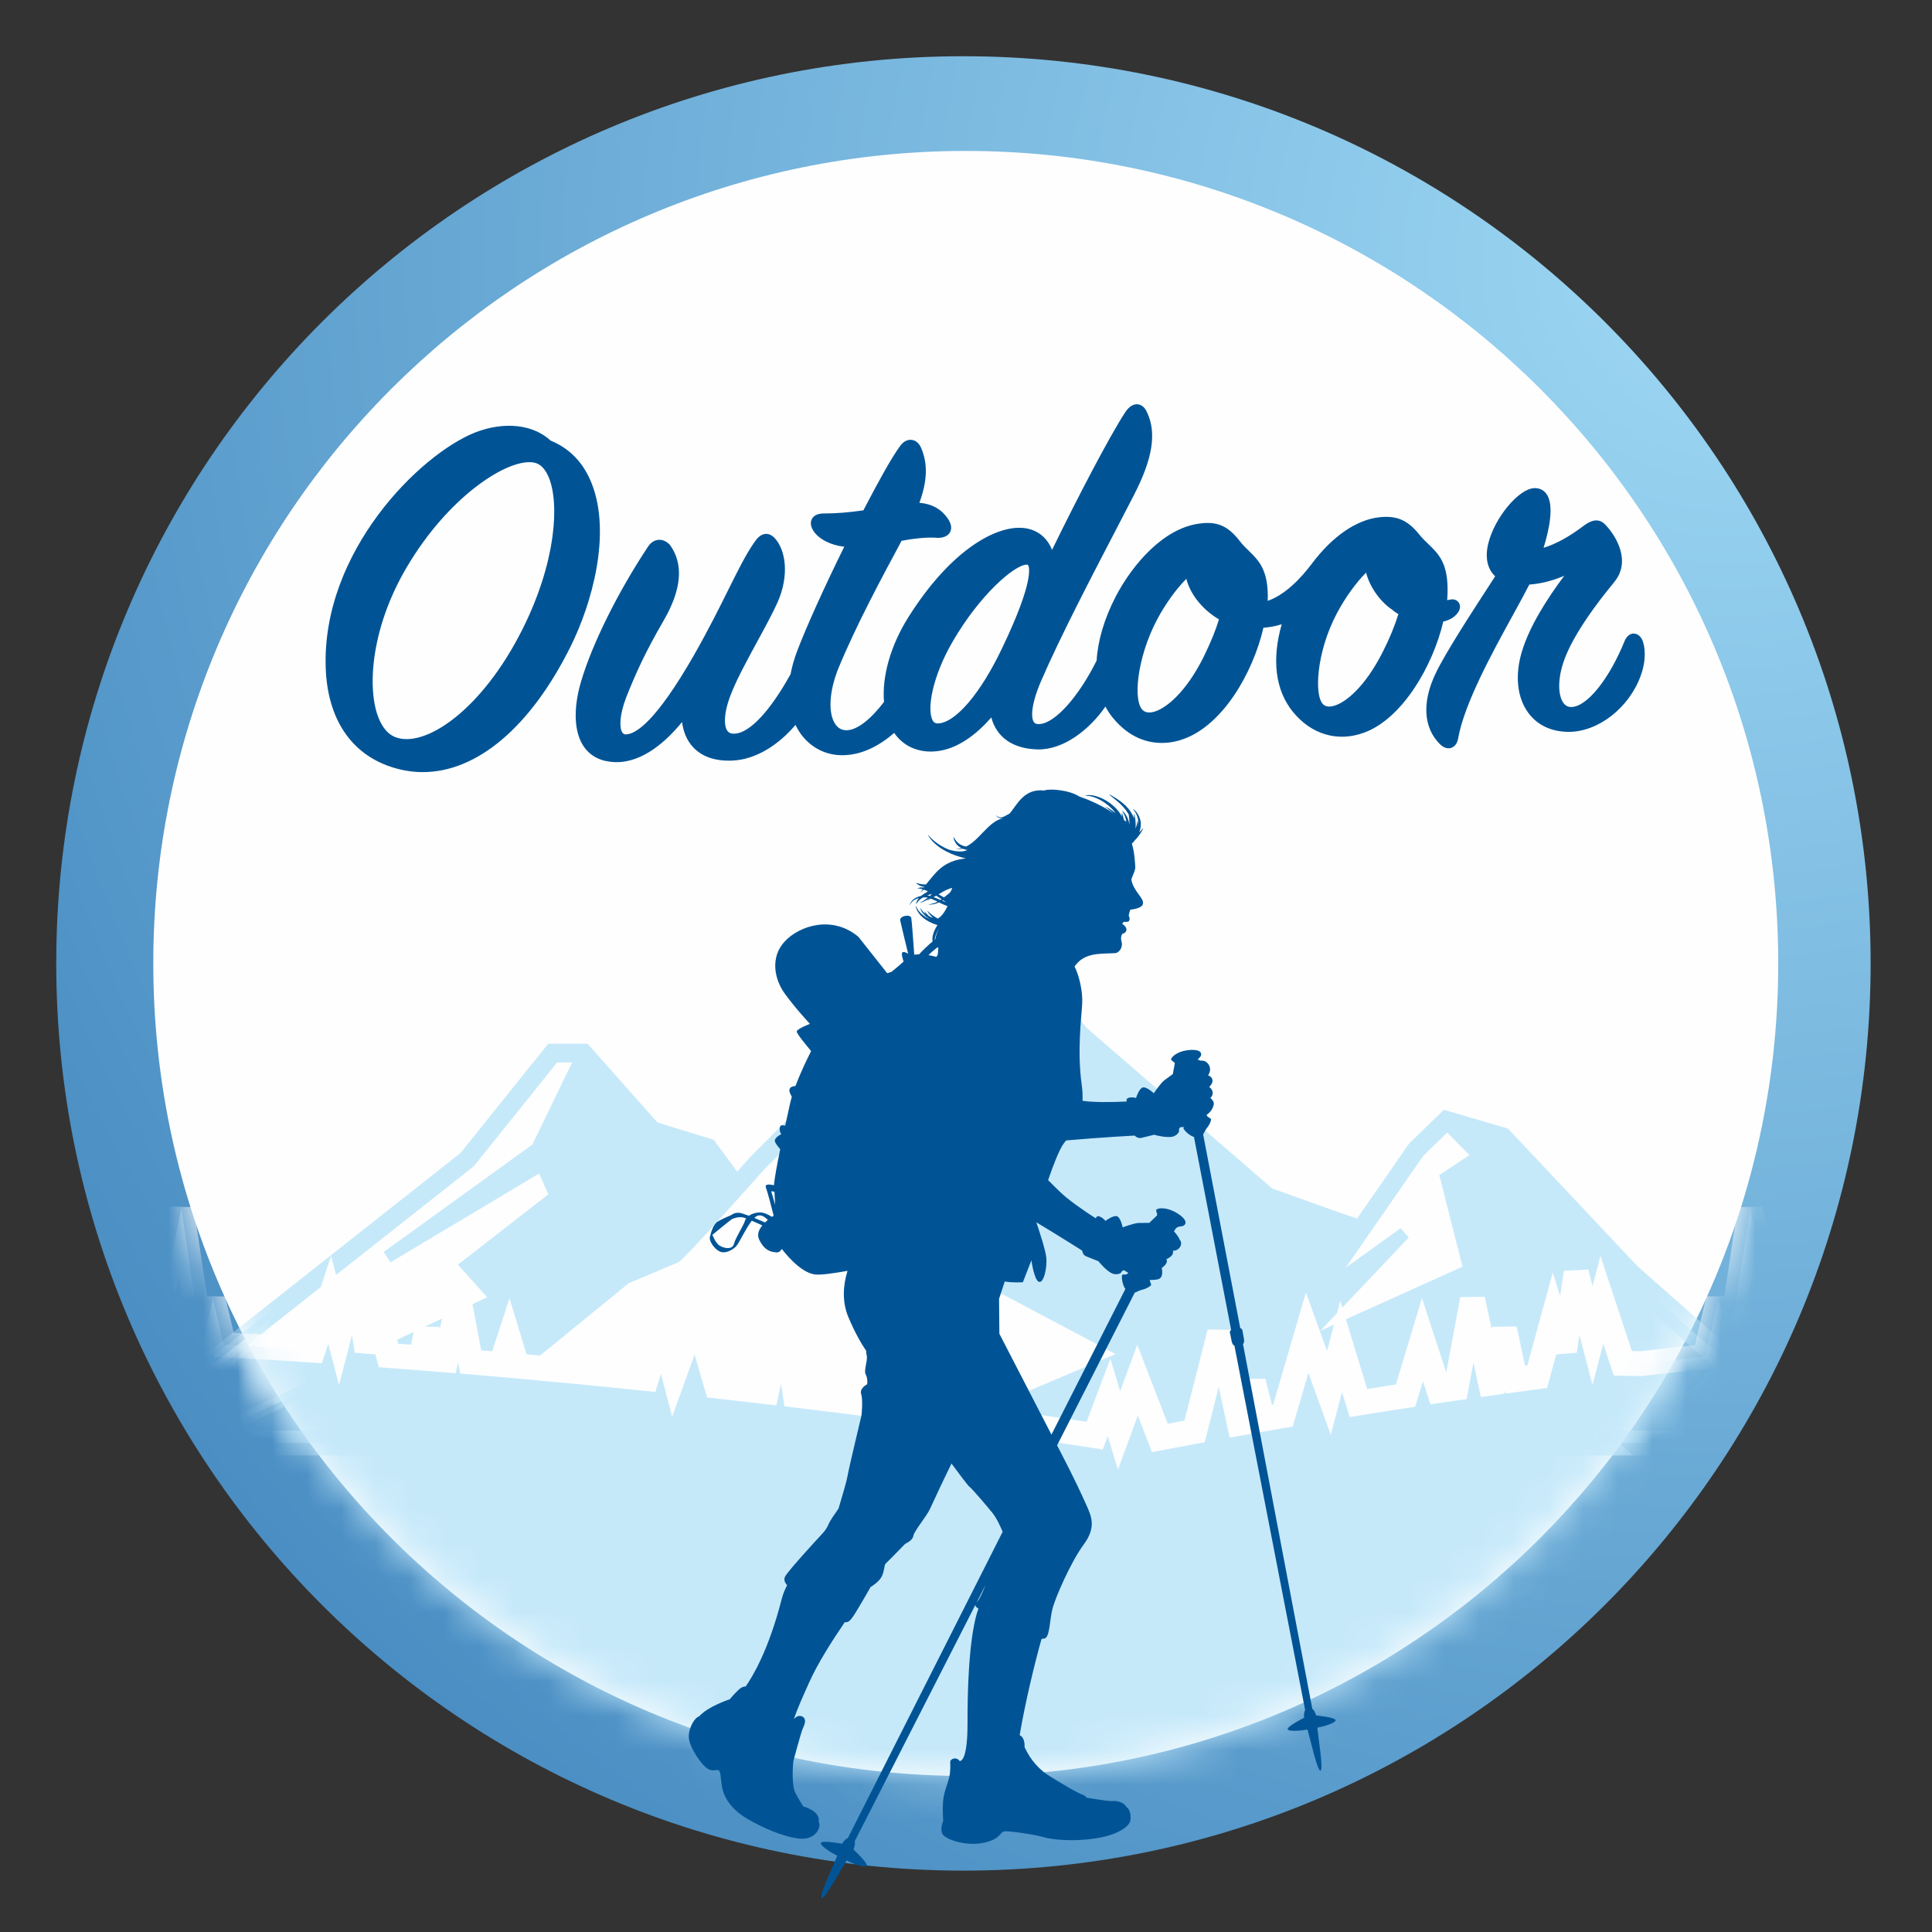 <svg xmlns="http://www.w3.org/2000/svg" xmlns:xlink="http://www.w3.org/1999/xlink" width="56" height="56" viewBox="0 0 56 56">
    <rect x="0" y="0" width="56" height="56" fill="#333333" stroke="none"/>
    <defs>
        <path id="f71y2rgwkb" d="M.059 23.694c0 13.007 10.544 23.551 23.551 23.551 13.007 0 23.551-10.544 23.551-23.55 0-13.008-10.544-23.553-23.55-23.553C10.602.142.058 10.687.058 23.694"/>
        <path id="632ty9669d" d="M.059 23.694c0 13.007 10.544 23.551 23.551 23.551 13.007 0 23.551-10.544 23.551-23.55 0-13.008-10.544-23.553-23.55-23.553C10.602.142.058 10.687.058 23.694z"/>
        <path id="84ovjzqgvf" d="M.059 23.694c0 13.007 10.544 23.551 23.551 23.551 13.007 0 23.551-10.544 23.551-23.55 0-13.008-10.544-23.553-23.55-23.553C10.602.142.058 10.687.058 23.694z"/>
        <path id="3ewfplu4ch" d="M.059 23.694c0 13.007 10.544 23.551 23.551 23.551 13.007 0 23.551-10.544 23.551-23.55 0-13.008-10.544-23.553-23.55-23.553C10.602.142.058 10.687.058 23.694z"/>
        <path id="noib0w2ewj" d="M.059 23.694c0 13.007 10.544 23.551 23.551 23.551 13.007 0 23.551-10.544 23.551-23.55 0-13.008-10.544-23.553-23.55-23.553C10.602.142.058 10.687.058 23.694z"/>
        <path id="4dj7wsuyql" d="M.059 23.694c0 13.007 10.544 23.551 23.551 23.551 13.007 0 23.551-10.544 23.551-23.55 0-13.008-10.544-23.553-23.55-23.553C10.602.142.058 10.687.058 23.694z"/>
        <path id="tm6v486jpn" d="M.059 23.694c0 13.007 10.544 23.551 23.551 23.551 13.007 0 23.551-10.544 23.551-23.55 0-13.008-10.544-23.553-23.55-23.553C10.602.142.058 10.687.058 23.694z"/>
        <path id="1ggwyhhy9p" d="M.059 23.694c0 13.007 10.544 23.551 23.551 23.551 13.007 0 23.551-10.544 23.551-23.55 0-13.008-10.544-23.553-23.55-23.553C10.602.142.058 10.687.058 23.694z"/>
        <path id="pd931a9j5r" d="M.059 23.694c0 13.007 10.544 23.551 23.551 23.551 13.007 0 23.551-10.544 23.551-23.55 0-13.008-10.544-23.553-23.55-23.553C10.602.142.058 10.687.058 23.694z"/>
        <path id="i6hay1czqt" d="M.059 23.694c0 13.007 10.544 23.551 23.551 23.551 13.007 0 23.551-10.544 23.551-23.55 0-13.008-10.544-23.553-23.55-23.553C10.602.142.058 10.687.058 23.694z"/>
        <path id="huu33s89jv" d="M.059 23.694c0 13.007 10.544 23.551 23.551 23.551 13.007 0 23.551-10.544 23.551-23.55 0-13.008-10.544-23.553-23.55-23.553C10.602.142.058 10.687.058 23.694z"/>
        <path id="b1xrvmc24x" d="M.059 23.694c0 13.007 10.544 23.551 23.551 23.551 13.007 0 23.551-10.544 23.551-23.55 0-13.008-10.544-23.553-23.55-23.553C10.602.142.058 10.687.058 23.694z"/>
        <path id="ezsf1e2dez" d="M.059 23.694c0 13.007 10.544 23.551 23.551 23.551 13.007 0 23.551-10.544 23.551-23.55 0-13.008-10.544-23.553-23.55-23.553C10.602.142.058 10.687.058 23.694"/>
        <path id="md794wqscB" d="M.059 23.694c0 13.007 10.544 23.551 23.551 23.551 13.007 0 23.551-10.544 23.551-23.55 0-13.008-10.544-23.553-23.55-23.553C10.602.142.058 10.687.058 23.694z"/>
        <radialGradient id="f4j1fm5z1a" cx="91.666%" cy="10.902%" r="128.266%" fx="91.666%" fy="10.902%" gradientTransform="matrix(.783 -.622 .622 .783 .131 .594)">
            <stop offset="0%" stop-color="#9ED8F4"/>
            <stop offset="100%" stop-color="#397FB9"/>
        </radialGradient>
    </defs>
    <g fill="none" fill-rule="evenodd">
        <g>
            <g>
                <g>
                    <g>
                        <g>
                            <path fill="url(#f4j1fm5z1a)" fill-rule="nonzero" d="M27.925 54.221c14.523 0 26.296-11.773 26.296-26.296 0-14.522-11.773-26.295-26.296-26.295C13.403 1.63 1.63 13.403 1.63 27.925c0 14.523 11.773 26.296 26.295 26.296" transform="translate(-752 -240) translate(0 200) translate(56 32) translate(672) translate(24 8)"/>
                            <path fill="#FEFEFE" d="M27.993 51.477c13.007 0 23.55-10.545 23.55-23.552S41 4.375 27.994 4.375c-13.007 0-23.551 10.543-23.551 23.55 0 13.007 10.544 23.552 23.55 23.552" transform="translate(-752 -240) translate(0 200) translate(56 32) translate(672) translate(24 8)"/>
                            <g>
                                <g transform="translate(-752 -240) translate(0 200) translate(56 32) translate(672) translate(24 8) translate(4.383 4.231)">
                                    <mask id="taf0n1jmfc" fill="#fff">
                                        <use xlink:href="#f71y2rgwkb"/>
                                    </mask>
                                    <path fill="#C6E9FA" d="M23.2 24.715l1.827-.884.348.197 1.486 1.793 5.447 4.714s2.346.848 2.496.882c.15.034 7.19 6.178 7.19 6.178H7.88l5.866-4.788s1.293-.542 1.443-.61c.15-.068 2.437-2.645 2.437-2.645s4.722-4.748 4.903-4.816c.18-.067.67-.021.67-.021" mask="url(#taf0n1jmfc)"/>
                                </g>
                                <g transform="translate(-752 -240) translate(0 200) translate(56 32) translate(672) translate(24 8) translate(4.383 4.231)">
                                    <mask id="j8ks90lile" fill="#fff">
                                        <use xlink:href="#632ty9669d"/>
                                    </mask>
                                    <path stroke="#C6E9FA" stroke-width=".722" d="M23.2 24.715l1.827-.884.348.197 1.486 1.793 5.447 4.714s2.346.848 2.496.882c.15.034 7.19 6.178 7.19 6.178H7.88l5.866-4.788s1.293-.542 1.443-.61c.15-.068 2.437-2.645 2.437-2.645s4.722-4.748 4.903-4.816c.18-.067.67-.021.67-.021z" mask="url(#j8ks90lile)"/>
                                </g>
                                <g transform="translate(-752 -240) translate(0 200) translate(56 32) translate(672) translate(24 8) translate(4.383 4.231)">
                                    <mask id="fujsc8jpfg" fill="#fff">
                                        <use xlink:href="#84ovjzqgvf"/>
                                    </mask>
                                    <path fill="#C6E9FA" d="M-1.103 37.595L9.22 29.447 11.68 26.384 12.488 26.384 14.471 28.62 16.086 29.117 22.328 37.595z" mask="url(#fujsc8jpfg)"/>
                                </g>
                                <g transform="translate(-752 -240) translate(0 200) translate(56 32) translate(672) translate(24 8) translate(4.383 4.231)">
                                    <mask id="r83rkuiqni" fill="#fff">
                                        <use xlink:href="#3ewfplu4ch"/>
                                    </mask>
                                    <path stroke="#C6E9FA" stroke-width=".722" d="M-1.103 37.595L9.22 29.447 11.68 26.384 12.488 26.384 14.471 28.62 16.086 29.117 22.328 37.595z" mask="url(#r83rkuiqni)"/>
                                </g>
                                <g transform="translate(-752 -240) translate(0 200) translate(56 32) translate(672) translate(24 8) translate(4.383 4.231)">
                                    <mask id="ipihvnnq9k" fill="#fff">
                                        <use xlink:href="#noib0w2ewj"/>
                                    </mask>
                                    <path fill="#C6E9FA" d="M29.052 37.595L33.874 33.276 36.736 29.151 37.569 28.342 39.132 28.801 42.839 32.74 48.341 37.595z" mask="url(#ipihvnnq9k)"/>
                                </g>
                                <g transform="translate(-752 -240) translate(0 200) translate(56 32) translate(672) translate(24 8) translate(4.383 4.231)">
                                    <mask id="w1rjzj38jm" fill="#fff">
                                        <use xlink:href="#4dj7wsuyql"/>
                                    </mask>
                                    <path stroke="#C6E9FA" stroke-width=".722" d="M29.052 37.595L33.874 33.276 36.736 29.151 37.569 28.342 39.132 28.801 42.839 32.74 48.341 37.595z" mask="url(#w1rjzj38jm)"/>
                                </g>
                                <g transform="translate(-752 -240) translate(0 200) translate(56 32) translate(672) translate(24 8) translate(4.383 4.231)">
                                    <mask id="l6n6wr5ooo" fill="#fff">
                                        <use xlink:href="#tm6v486jpn"/>
                                    </mask>
                                    <path fill="#FEFEFE" d="M23.89 32.663l1.63-1.95-1.29-2.49-4.483 2.909 3.532-2.834 1.748-4.466-1.828.883s-.489-.046-.67.021c-.18.068-4.902 4.816-4.902 4.816s-2.286 2.577-2.437 2.645c-.15.068-1.443.61-1.443.61L7.88 37.596h14.447l6.045-2.559-4.483-2.374z" mask="url(#l6n6wr5ooo)"/>
                                </g>
                                <g transform="translate(-752 -240) translate(0 200) translate(56 32) translate(672) translate(24 8) translate(4.383 4.231)">
                                    <mask id="7ijy0bl6tq" fill="#fff">
                                        <use xlink:href="#1ggwyhhy9p"/>
                                    </mask>
                                    <path stroke="#C6E9FA" stroke-width=".361" d="M23.89 32.663l1.63-1.95-1.29-2.49-4.483 2.909 3.532-2.834 1.748-4.466-1.828.883s-.489-.046-.67.021c-.18.068-4.902 4.816-4.902 4.816s-2.286 2.577-2.437 2.645c-.15.068-1.443.61-1.443.61L7.88 37.596h14.447l6.045-2.559-4.483-2.374z" mask="url(#7ijy0bl6tq)"/>
                                </g>
                                <g transform="translate(-752 -240) translate(0 200) translate(56 32) translate(672) translate(24 8) translate(4.383 4.231)">
                                    <mask id="ewbbbssyrs" fill="#fff">
                                        <use xlink:href="#pd931a9j5r"/>
                                    </mask>
                                    <path fill="#FEFEFE" d="M12.488 26.384L11.19 29.064 6.843 32.204 11.326 29.524 11.733 30.443 9.153 32.449 10.035 33.429 1.206 37.595 -1.103 37.595 9.22 29.447 11.68 26.384z" mask="url(#ewbbbssyrs)"/>
                                </g>
                                <g transform="translate(-752 -240) translate(0 200) translate(56 32) translate(672) translate(24 8) translate(4.383 4.231)">
                                    <mask id="qc6au8m5ju" fill="#fff">
                                        <use xlink:href="#i6hay1czqt"/>
                                    </mask>
                                    <path stroke="#C6E9FA" stroke-width=".361" d="M12.488 26.384L11.19 29.064 6.843 32.204 11.326 29.524 11.733 30.443 9.153 32.449 10.035 33.429 1.206 37.595 -1.103 37.595 9.22 29.447 11.68 26.384z" mask="url(#qc6au8m5ju)"/>
                                </g>
                                <g transform="translate(-752 -240) translate(0 200) translate(56 32) translate(672) translate(24 8) translate(4.383 4.231)">
                                    <mask id="6y5m1ug6xw" fill="#fff">
                                        <use xlink:href="#huu33s89jv"/>
                                    </mask>
                                    <path fill="#FEFEFE" d="M37.569 28.342L36.736 29.151 33.874 33.276 36.319 31.515 33.127 34.884 38.221 32.587 37.542 29.907 38.491 29.282z" mask="url(#6y5m1ug6xw)"/>
                                </g>
                                <g transform="translate(-752 -240) translate(0 200) translate(56 32) translate(672) translate(24 8) translate(4.383 4.231)">
                                    <mask id="t79ivdtp9y" fill="#fff">
                                        <use xlink:href="#b1xrvmc24x"/>
                                    </mask>
                                    <path stroke="#C6E9FA" stroke-width=".361" d="M37.569 28.342L36.736 29.151 33.874 33.276 36.319 31.515 33.127 34.884 38.221 32.587 37.542 29.907 38.491 29.282z" mask="url(#t79ivdtp9y)"/>
                                </g>
                                <g transform="translate(-752 -240) translate(0 200) translate(56 32) translate(672) translate(24 8) translate(4.383 4.231)">
                                    <mask id="7gkpao1hjA" fill="#fff">
                                        <use xlink:href="#ezsf1e2dez"/>
                                    </mask>
                                    <path fill="#C6E9FA" d="M51.787 28.275l-1.16 5.45-.945-1.752-.633 2.085-.463-1.165-.558 1.91-.084.008-.676-3.133-.312 2.092-.612-2.957-.59 3.902-.325-1.285-.395 1.661c-.596.063-1.214.132-1.852.206l-.527-.013-.608-1.839-.27 1.035-.473-1.822-.338 2.267-.316-.995-.476 1.743c-.21.028-.421.056-.634.086l-.316-1.463-.305 1.548-.095.014-.524-2.426-.48 2.57-.491.072-.482-1.474-.49 1.622c-.45.069-.904.14-1.365.215l-.501-1.642-.355 1.35-.63-1.746-.702 2.402-.588.102-.272-1.084-.252 1.176-.153.028-.567-2.63-.729 2.865c-.333.062-.67.125-1.007.19l-.647-1.676-.535 1.458-.29-.956-.417 1.107c-1.397-.212-2.818-.416-4.26-.612l-.236-1.13-.258.848-.356-1.244-.557 1.339c-.996-.13-2-.255-3.01-.376l-.35-2.342-.484 2.244-.238-.028-.202-1.351-.28 1.296-.724-.082-.605-2.073-.632 1.747-.354-1.351-.446 1.459c-1.245-.13-2.496-.25-3.75-.363l-.232-.762-.236.721-.877-.075-.34-1.814-.379 1.755-.375-.03-.17-.86-.18.832c-.312-.025-.625-.049-.938-.072L6.57 33.93l-.316.995-.338-2.267-.473 1.822-.27-1.035-.482 1.459c-.863-.057-1.726-.109-2.586-.155L1.79 33.43l-.325 1.284h-.008l-.582-3.901-.622 2.884-.301-2.02-.635 2.938-.183-.008-.5-1.714-.464 1.165-.632-2.085-.946 1.751-1.16-5.449s-.605 2.174-1.102 3.993v22.977h58.558V32.268c-.497-1.819-1.102-3.993-1.102-3.993" mask="url(#7gkpao1hjA)"/>
                                </g>
                                <g transform="translate(-752 -240) translate(0 200) translate(56 32) translate(672) translate(24 8) translate(4.383 4.231)">
                                    <mask id="aphy9vatwC" fill="#fff">
                                        <use xlink:href="#md794wqscB"/>
                                    </mask>
                                    <path stroke="#FEFEFE" stroke-width=".722" d="M51.787 28.275l-1.16 5.45-.945-1.752-.633 2.085-.463-1.165-.558 1.91-.084.008-.676-3.133-.312 2.092-.612-2.957-.59 3.902-.325-1.285-.395 1.661c-.596.063-1.214.132-1.852.206l-.527-.013-.608-1.839-.27 1.035-.473-1.822-.338 2.267-.316-.995-.476 1.743c-.21.028-.421.056-.634.086l-.316-1.463-.305 1.548-.095.014-.524-2.426-.48 2.57-.491.072-.482-1.474-.49 1.622c-.45.069-.904.14-1.365.215l-.501-1.642-.355 1.35-.63-1.746-.702 2.402-.588.102-.272-1.084-.252 1.176-.153.028-.567-2.63-.729 2.865c-.333.062-.67.125-1.007.19l-.647-1.676-.535 1.458-.29-.956-.417 1.107c-1.397-.212-2.818-.416-4.26-.612l-.236-1.13-.258.848-.356-1.244-.557 1.339c-.996-.13-2-.255-3.01-.376l-.35-2.342-.484 2.244-.238-.028-.202-1.351-.28 1.296-.724-.082-.605-2.073-.632 1.747-.354-1.351-.446 1.459c-1.245-.13-2.496-.25-3.75-.363l-.232-.762-.236.721-.877-.075-.34-1.814-.379 1.755-.375-.03-.17-.86-.18.832c-.312-.025-.625-.049-.938-.072L6.57 33.93l-.316.995-.338-2.267-.473 1.822-.27-1.035-.482 1.459c-.863-.057-1.726-.109-2.586-.155L1.79 33.43l-.325 1.284h-.008l-.582-3.901-.622 2.884-.301-2.02-.635 2.938-.183-.008-.5-1.714-.464 1.165-.632-2.085-.946 1.751-1.16-5.449s-.605 2.174-1.102 3.993v22.977h58.558V32.268c-.497-1.819-1.102-3.993-1.102-3.993z" mask="url(#aphy9vatwC)"/>
                                </g>
                            </g>
                            <path fill="#005496" d="M20.26 49.754c.266-.298.893-.5.893-.5s.103-.13.25-.27c.073-.071.15-.107.21-.1.197-.28.668-1.055 1.046-2.54.034-.137.091-.268.155-.395-.06-.069-.11-.164-.052-.263.11-.192 1.055-1.213 1.055-1.213s.136-.13.205-.306c.028-.07.149-.251.284-.443.103-.345.239-.807.258-.932.033-.205.407-1.768.407-1.768s.048-.434-.009-.612c-.057-.177.173-.288.173-.288s.025-.165-.04-.28c-.067-.116.068-.432.025-.565-.008-.023-.012-.069-.014-.126-.133-.194-.309-.489-.512-.967-.192-.45-.158-.933-.028-1.35-.4.072-.77.124-.94.105-.459-.05-.964-.74-.964-.74s-.06.116-.164.1c-.104-.016-.317-.007-.493-.37-.07-.146-.008-.29.091-.412-.083-.038-.197-.09-.305-.135-.176.224-.368.647-.451.737-.102.11-.311.225-.47.158-.159-.067-.323-.303-.293-.425.03-.121.09-.365.23-.448.14-.084.31-.151.379-.183.068-.032.085-.072.232-.07.049.002.16.038.29.087.076-.055.183-.094.316-.096.113-.004.244.06.35.127l.051-.033c-.038-.155-.173-.681-.224-.814-.042-.11.1-.098.234-.07.01-.178.087-.59.18-1.041-.06-.07-.127-.158-.151-.216-.046-.113.184-.225.184-.225s-.064-.062-.045-.185c.014-.09.073-.073.157-.06.058-.263.112-.504.15-.682.012-.05.026-.103.042-.157-.038-.06-.084-.148-.067-.216.017-.065.092-.087.172-.094.135-.361.32-.746.454-1.013-.123-.146-.414-.498-.417-.562-.003-.081.382-.225.382-.225s-.442-.476-.735-.886c-.293-.409-.424-1.043.005-1.504.43-.462 1.386-.766 2.136-.133l.833 1.053.123-.037s.187-.147.353-.3c-.029-.085-.064-.208-.043-.252.031-.068.176.027.176.027s-.2-.82-.23-.962c-.03-.141.296-.196.32-.076.017.093.065.77.086 1.065.043-.007.09-.01.14-.011.09-.098.222-.232.391-.372-.017-.105.01-.227.066-.343.022-.045.047-.089.076-.133l-.01-.003c-.165-.05-.305-.125-.406-.21-.102-.083-.16-.175-.187-.242-.028-.068-.029-.108-.028-.108.004 0 .015.037.05.097.036.059.1.138.202.207.047.033.104.063.167.091l-.012-.01-.026-.015c-.11-.064-.176-.145-.21-.204-.033-.06-.041-.098-.04-.098.003-.002.02.032.062.084.023.029.056.062.099.095-.033-.052-.044-.086-.042-.086.003-.002.023.028.065.074.018.02.043.046.072.071l.022.011c.028.014.059.025.09.036-.057-.051-.098-.099-.123-.135-.031-.043-.042-.071-.04-.073.005-.003.076.09.231.186.022.015.047.03.073.043.043-.024.093-.064.14-.124.051-.063.099-.144.143-.238l-.02-.007c-.059-.021-.114-.045-.167-.07l-.059-.03c-.052.024-.1.04-.143.05-.107.022-.167.01-.167.008 0-.003.06-.002.16-.033.033-.01.07-.026.108-.045l-.048-.024c-.049-.022-.095-.044-.14-.061l-.007-.003h-.001c-.075.04-.119.056-.12.054-.001-.003.032-.024.091-.065l-.005-.002c-.061.04-.116.07-.161.091-.08.037-.127.05-.128.049-.001-.003.042-.025.116-.071.035-.022.076-.05.12-.085l-.034-.005c-.037-.004-.07-.004-.105-.002-.02.012-.04.024-.056.036-.107.077-.138.163-.144.16-.002 0-.002-.022.012-.06.01-.032.032-.074.068-.118-.072.02-.13.049-.17.083-.037.032-.06.063-.072.086-.014.023-.02.037-.02.036-.002 0 0-.014.009-.04.01-.025.03-.062.066-.1.05-.054.138-.103.249-.126.037-.031.082-.06.132-.087l.047-.034.021-.014-.002-.001c-.008-.002-.016-.003-.021-.006-.007-.002-.015-.008-.023-.012l-.08-.029c-.057.058-.09.09-.092.087-.002 0 .022-.035.066-.095l-.035-.01c-.083-.02-.131-.025-.13-.028 0-.002.048-.007.135.003l.05.009v-.001l-.02-.003c-.075-.01-.114-.025-.114-.027.001-.004.042.002.115.002l.038-.002.008-.012c-.03-.005-.057-.012-.08-.02-.056-.019-.096-.043-.122-.062-.027-.019-.038-.032-.037-.034.003-.007.068.024.173.038.035.005.075.006.118.004.033-.045.075-.098.126-.157l.002-.002c.096-.12.215-.264.39-.383.088-.058.188-.108.296-.143.107-.035.22-.056.337-.068-.108-.025-.21-.055-.307-.09-.188-.068-.35-.154-.47-.243-.123-.089-.207-.18-.257-.247-.05-.067-.07-.11-.069-.11.003-.002.03.034.089.093.057.058.146.138.27.214.07.043.152.086.242.124.238.072.418.078.548.013-.026-.003-.049-.008-.072-.014-.023-.005-.044-.013-.065-.022-.057.011-.105.012-.137.01-.036-.001-.053-.005-.053-.007 0 0 .018 0 .053-.003.026-.002.061-.005.103-.016-.056-.028-.103-.066-.136-.105-.051-.06-.074-.119-.086-.159-.012-.04-.013-.063-.01-.064.002-.001.012.02.033.054s.053.083.106.127c.052.044.125.082.212.097.005.002.01.002.016.002.038-.018.079-.04.121-.071.076-.053.156-.123.239-.208.083-.083.17-.179.273-.277.052-.05.107-.098.17-.142.065-.045.14-.084.217-.108l.041-.012.005-.004c-.023.005-.045.008-.066.004-.057-.006-.09-.036-.11-.055-.02-.02-.026-.032-.025-.033 0-.002.01.009.032.026.021.015.057.037.104.037.049 0 .104-.026.167-.063.027-.016.058-.033.092-.049.204-.234.41-.735.998-.668.165-.063.734-.015 1.022.174.221.074.687.264 1.002.5-.057-.051-.107-.092-.147-.123-.067-.053-.105-.081-.103-.084.002-.002.044.018.117.062.05.031.112.07.183.125-.035-.048-.074-.091-.114-.132-.12-.119-.25-.207-.366-.265-.117-.06-.22-.089-.292-.099-.072-.011-.115-.006-.115-.01 0-.002.04-.016.117-.016.076 0 .187.019.314.07.127.05.27.134.405.256.067.062.132.133.187.217.016.025.032.052.046.08-.005-.073-.007-.116-.003-.116.005 0 .032.081.066.222.02.01.044.024.067.047l-.015-.074c-.021-.08-.05-.142-.072-.184-.023-.042-.037-.064-.035-.067.002 0 .024.016.056.053s.074.096.108.18c.02.051.038.112.047.18v-.064c-.002-.071-.01-.13-.014-.17-.003-.03-.006-.05-.005-.058l-.02-.038c-.076-.13-.175-.229-.26-.308-.088-.08-.164-.138-.216-.18-.052-.042-.08-.065-.08-.068.003-.002.036.014.094.047.06.033.143.083.24.155.096.073.208.17.299.307.037.057.07.122.094.193v-.05c0-.056 0-.087.003-.088.004 0 .012.03.022.084.012.056.022.136.024.237 0 .034-.001.07-.004.108.054-.136.05-.231.057-.231.002 0 .01.023.014.069.003.027.003.063-.001.104.013-.07.014-.137.004-.195-.016-.106-.06-.186-.094-.238-.034-.051-.057-.078-.054-.081.001-.001.03.019.075.066.042.047.1.125.132.24.03.107.025.244-.026.38.024-.024.044-.048.061-.066.033-.038.053-.058.056-.056.002.001-.01.027-.035.07-.025.044-.063.106-.12.177-.025.032-.055.066-.089.1-.027.035-.056.068-.088.1.08.235.093.585.1.664.009.105-.087.28-.107.346-.02.067.045.236.173.413s.197.26.138.36c-.06.102-.35.13-.35.13s-.047.14-.044.181c.04.059.027.112.008.148-.02.034-.157.024-.157.024l-.042.056c.242.155.064.3.02.278-.058.05-.06.163-.04.228.057.187-.081.343-.186.344-.5.02-.898-.005-1.173.386.123.242.243.707.221 1.085-.023.417-.152 1.365-.012 2.356.024.17.027.316.022.452.085.012.16.02.217.024.496.033 1.069-.004 1.069-.004s-.05-.082.063-.11c.112-.025.201.01.201.01s.08-.256.185-.302c.106-.046.331.164.331.164s.199-.297.304-.375c.106-.08.249-.182.249-.182s.03-.19.056-.31c-.013-.043-.076-.06-.104-.1-.03-.044.108-.192.339-.254.231-.06.503-.05.526.068.018.09-.058.12-.1.186.054-.002.095.025.095.025s.106-.03.2.078c.094.109.08.243.008.344.145.054.182.19.034.339.125.09.13.228.034.316.075.088.145.122.059.301-.042.088-.107.148-.17.192.015.066.116.09.128.123.011.035-.045.171-.113.249-.048.053-.08.139-.115.193L35.95 38.5c.055.007.063.065.063.065s.022.129.044.246c.02.118-.028.145-.028.145l2.01 10.581c.055.012.11.187.11.187s.565.053.564.138c0 .083-.373.188-.53.216.04.379.18 1.217.092 1.246-.093.005-.273-.826-.376-1.192-.157.03-.542.07-.573-.007-.032-.078.474-.335.474-.335s-.014-.183.032-.214L35.78 39.002s-.055-.007-.079-.124l-.05-.244s-.015-.057.034-.084l-1.077-5.594c-.146-.044-.297-.205-.305-.251-.004-.02.01-.03.028-.04l-.124.009-.037.056s.054.091-.112.19c-.165.1-.605-.029-.605-.029s-.275.07-.378.093c-.102.022-.188-.069-.188-.069s-.972.052-1.985.141l-.066.084c-.136.18-.32.67-.456 1.067.212.215.4.398.516.493.385.314.87.616.87.616s.008-.095.115-.052c.107.044.159.125.159.125s.215-.162.328-.138c.113.024.173.325.173.325s.334-.126.466-.128c.132-.003.308-.003.308-.003s.126-.128.218-.21c.025-.045-.023-.102-.02-.157.003-.057.214-.09.446.005.233.096.452.279.396.391-.056.113-.18.038-.27.13-.011.012-.03.043-.056.087.05.057.14.165.164.242.115.122-.016.332-.198.319.042.111-.086.203-.187.247.071.12-.134.254-.134.254s.054.212-.05.3c-.046.039-.171.049-.296.048.001.057.047.118.037.146-.013.037-.148.113-.255.135-.074.014-.157.065-.22.088l-2.25 4.424.08.154c.406.78.627 1.256.768 1.573.14.316.302.636-.075 1.146-.377.51-.842 1.574-.915 1.898-.073.326-.072.727-.192.813-.022.017-.066.023-.117.027-.205.732-.476 1.856-.633 2.787.085.047.15.143.142.351.183.395.445.67.748.853.303.185.736.45.892.506.155.056.148.104.148.104s.563.094.726.1c.195-.025.383.055.441.176.098.048.14.25.108.396-.031.146-.306.39-.958.501-.652.109-1.304.048-1.533-.023-.229-.071-1.06-.204-1.175-.17-.114.033-.113.244-.625.336-.513.092-1.094-.115-1.16-.277-.066-.162.03-.364.03-.364s-.035-.437.012-.697c.047-.26.16-.47.183-.69.023-.218-.002-.307.014-.356.013-.038.156-.139.269.007.065-.002.228-.105.226-1.098-.003-2.093.187-2.97.317-3.322-.064-.035-.094-.067-.086-.112l-3.507 6.87c.04.045-.028.226-.028.226s.436.406.381.475c-.054.07-.432-.08-.582-.158-.21.342-.635 1.13-.728 1.1-.081-.056.306-.864.457-1.236-.151-.074-.498-.286-.474-.372.025-.085.612.023.612.023s.106-.16.166-.157l4.49-8.884c-.051-.124-.167-.39-.3-.553-.178-.216-.588-.702-.665-.756-.046-.033-.303-.381-.517-.669-.236.478-.559 1.171-.622 1.312-.098.216-.462.643-.485.787-.014.09-.108.166-.24.232-.173.181-.517.528-.558.566-.053.047-.032.205-.115.374-.084.168-.325.308-.325.308s-.39.686-.51.857c-.081.118-.15.183-.237.16-.376.55-.784 1.195-1.028 1.736-.182.403-.335.745-.449 1.072.054-.055.143-.12.239-.074.153.075.062.256.01.374-.05.119-.264.922-.264.922-.016.135-.055.708.06.923.116.216.227.389.227.389s.51.134.447.445c.091.142-.08.54-.567.487-.488-.055-1.083-.33-1.48-.56-.395-.226-.601-.49-.7-.741-.099-.25-.07-.55-.13-.648-.058-.097-.131.028-.32-.063-.189-.092-.55-.633-.567-.914-.017-.28.178-.591.294-.612zm.96-14.42c-.034.015-.57.458-.57.458s.09.245.215.317c.126.073.361.13.412-.062.052-.191.288-.544.317-.665.006-.023.02-.043.035-.065-.034-.012-.064-.023-.084-.027-.132-.032-.29.028-.324.043zm.69-.072c-.014.01-.03.026-.045.04.114.047.226.095.31.132.026-.027.054-.05.082-.074-.115-.108-.219-.178-.347-.098zm.559-.34c-.006-.124-.014-.264-.022-.38-.057-.012-.093-.01-.093-.01l.115.39zm10.148-11.075l.016.023-.006-.011c-.006-.01-.012-.018-.02-.025l.01.013zm-5.705 3.838c.082.014.16.032.23.051l.04-.065c.004-.063.01-.132.017-.202l-.018-.002-.008-.009c-.09.07-.178.143-.26.227zm.266-.697c-.05.088-.08.175-.085.252l.015-.012c.017-.098.05-.205.114-.311-.016.023-.03.047-.044.071zm.135-.878l.113.044-.09-.06-.025.014.002.002zm-.408-.166l-.03.011c.027.003.055.007.08.015l.036-.032.016-.028c-.035.011-.07.022-.102.034zm.231.018l-.074.042.098.039c.033.013.066.028.1.043l.032-.021c-.053-.037-.106-.072-.156-.103zm.154-.09l-.085.05c.05.028.102.059.156.091l.082-.066c.027-.023.056-.047.087-.07.033-.043.06-.09.068-.142-.118.032-.221.084-.308.137zm1.045 20.54c.064-.073.154-.273.229-.464l-.254.497.025-.032zm.632-7.753l1.51 2.924 2.142-4.22c-.093-.13-.115-.362-.093-.404.026-.05.09.03.18-.063l-.126-.078-.062.025s-.011.105-.204.09c-.192-.016-.474-.375-.474-.375s-.264-.103-.361-.144c-.097-.04-.113-.165-.113-.165s-.603-.384-1.327-.82c.08.238.275.824.291 1.043.02.276-.072.725-.214.683-.141-.043-.22-.624-.22-.624l-.248.635s-.312.02-.524-.022l-.166.503.01 1.012zM13.78 12.532c.842-.323 1.673-.231 2.18.239.563.23.966.656 1.2 1.266.554 1.444.007 3.446-.63 4.721-1.164 2.332-2.712 3.622-4.275 3.622-.304 0-.608-.049-.91-.148-1.176-.384-1.852-1.403-1.904-2.87-.117-3.364 2.72-6.192 4.34-6.83zm19.195-.813c.082.007.198.055.276.24.278.596.16 1.338-.388 2.4l-.494.953c-.7 1.345-1.66 3.187-2.203 4.452-.285.672-.285 1.049-.197 1.168.013.018.046.066.176.054.45-.038 1.124-.8 1.641-1.838.035-.578.22-1.216.56-1.87.494-.937 1.393-1.98 2.437-2.104.5-.068.817.072 1.159.517.08.105.17.192.256.275.284.275.578.56.548 1.44v.01c.517-.18.973-.671 1.277-1.075.601-.802 1.302-1.282 1.974-1.35.502-.05.815.09 1.154.517.081.1.169.184.253.265.3.288.584.559.553 1.451l-.007.115-.003.055c.024-.003.048-.006.07-.011.174-.045.252.06.272.093.055.092.033.214-.055.312-.091.112-.228.19-.4.228-.298 1.28-1.184 2.811-2.29 3.218-.762.285-1.539.057-2.075-.609-.502-.622-.611-1.511-.318-2.53-.166.052-.344.086-.53.101-.305 1.313-1.177 2.812-2.304 3.22-.14.054-.369.118-.642.118-.419 0-.942-.15-1.416-.725-.084-.102-.157-.212-.218-.329-.468.68-1.223 1.257-1.96 1.242-.719-.015-1.193-.347-1.348-.926-.386.443-.986.963-1.697.987l-.056.001c-.448 0-.819-.19-1.062-.54-.411.358-.927.646-1.503.646h-.012c-.485 0-.925-.234-1.21-.642-.044-.064-.091-.142-.136-.236-.473.562-1.14 1.01-1.84 1.034-.491.019-.87-.113-1.127-.388-.175-.187-.283-.435-.32-.73-.445.544-1.12 1.163-1.894 1.163h-.053c-.393-.015-.692-.16-.889-.434-.294-.408-.328-1.102-.092-1.902.322-1.092 1.066-2.59 1.942-3.912.102-.15.219-.189.3-.195.116-.012.235.041.334.145.407.565.338 1.303-.191 2.21-.525.905-.8 1.515-1.075 2.207-.2.517-.202.885-.115 1.02.025.037.053.054.096.056.29.005.88-.374 1.978-2.29.428-.75.747-1.393 1.003-1.909.28-.562.5-1.007.74-1.353.075-.114.183-.249.337-.259.1-.006.195.042.282.143.28.314.423 1.024.068 1.835-.139.31-.353.705-.581 1.123-.28.516-.571 1.05-.743 1.47-.259.623-.234 1.002-.134 1.137.03.041.087.095.232.081.432-.035 1.019-.674 1.6-1.724.039-.206.1-.43.191-.67.264-.695.791-1.862 1.365-3.023-.404-.044-.712-.222-.855-.405-.143-.185-.125-.317-.085-.395.04-.079.137-.17.368-.164.333 0 .692-.028 1.126-.09.485-.933.826-1.533 1.041-1.832.126-.196.269-.218.346-.212.07.005.2.04.284.226.2.46.186.959-.047 1.599.548.045.762.367.84.482.11.175.087.296.05.367-.057.106-.173.163-.346.168-.342-.033-.785.033-1.061.084l-.037.07c-.545 1.014-1.29 2.403-1.787 3.61-.274.668-.313 1.307-.1 1.63.08.12.186.18.325.182.308 0 .702-.313 1.09-.821-.062-.735.188-1.637.714-2.468 1.175-1.862 2.4-2.553 3.156-2.579.301-.013.564.081.756.266.106.101.188.227.245.373.745-1.526 1.659-3.283 2.122-3.99.109-.164.232-.239.359-.23zM44.46 14.15c.149-.01.273.045.359.158.247.327.075 1.08-.078 1.57.358-.108.745-.321 1.175-.647.107-.076.38-.273.612-.026.326.336.752 1.067.266 1.66-.843 1.027-1.355 1.858-1.52 2.47-.145.536-.07.892.047 1.046.058.075.13.112.22.112.455 0 1.104-.809 1.556-1.929.078-.17.19-.197.249-.2.045 0 .162.011.245.162.103.207.13.61-.033 1.056-.332.93-1.23 1.632-2.089 1.632-.502-.003-.904-.193-1.168-.548-.324-.437-.395-1.078-.194-1.76.223-.754.738-1.554 1.233-2.216-.413.177-.77.237-1.012.254-.126.247-.287.54-.47.874-.6 1.092-1.421 2.586-1.594 3.591-.026.14-.097.234-.2.268-.022.008-.049.013-.079.013-.065 0-.146-.025-.236-.109-.493-.476-.54-1.231-.13-2.075.284-.593 1.039-1.754 1.59-2.602l.13-.2c-.229-.213-.3-.545-.2-.953.179-.735.87-1.573 1.32-1.601zm-29.118-.754c-.774 0-2.366 1.051-3.536 3.018-1.024 1.717-1.166 3.44-.864 4.312.08.233.235.532.518.641.854.328 2.506-.776 3.685-3.13.974-1.945 1.076-3.647.76-4.404-.065-.153-.18-.348-.366-.409-.058-.018-.124-.028-.197-.028zm14.42 2.97c-.35.001-1.364.873-2.152 2.237-.587 1.011-.754 1.973-.573 2.284.034.059.07.076.138.083.512-.005 1.25-.869 1.88-2.201.945-1.972.77-2.35.746-2.387-.005-.009-.01-.016-.038-.016zm4.624.412c-.304.307-.604.724-.848 1.181-.59 1.119-.712 2.41-.394 2.642.072.053.17.064.29.034.345-.084.93-.549 1.447-1.58.22-.45.364-.805.45-1.104-.403-.233-.81-.658-.945-1.173zm5.21-.181c-.303.307-.603.724-.846 1.18-.603 1.142-.666 2.42-.387 2.648.064.053.152.068.262.044.345-.072.936-.534 1.467-1.597.183-.36.334-.728.442-1.073-.063-.032-.122-.074-.178-.125-.317-.209-.64-.618-.76-1.077z" transform="translate(-752 -240) translate(0 200) translate(56 32) translate(672) translate(24 8)"/>
                        </g>
                    </g>
                </g>
            </g>
        </g>
    </g>
</svg>
